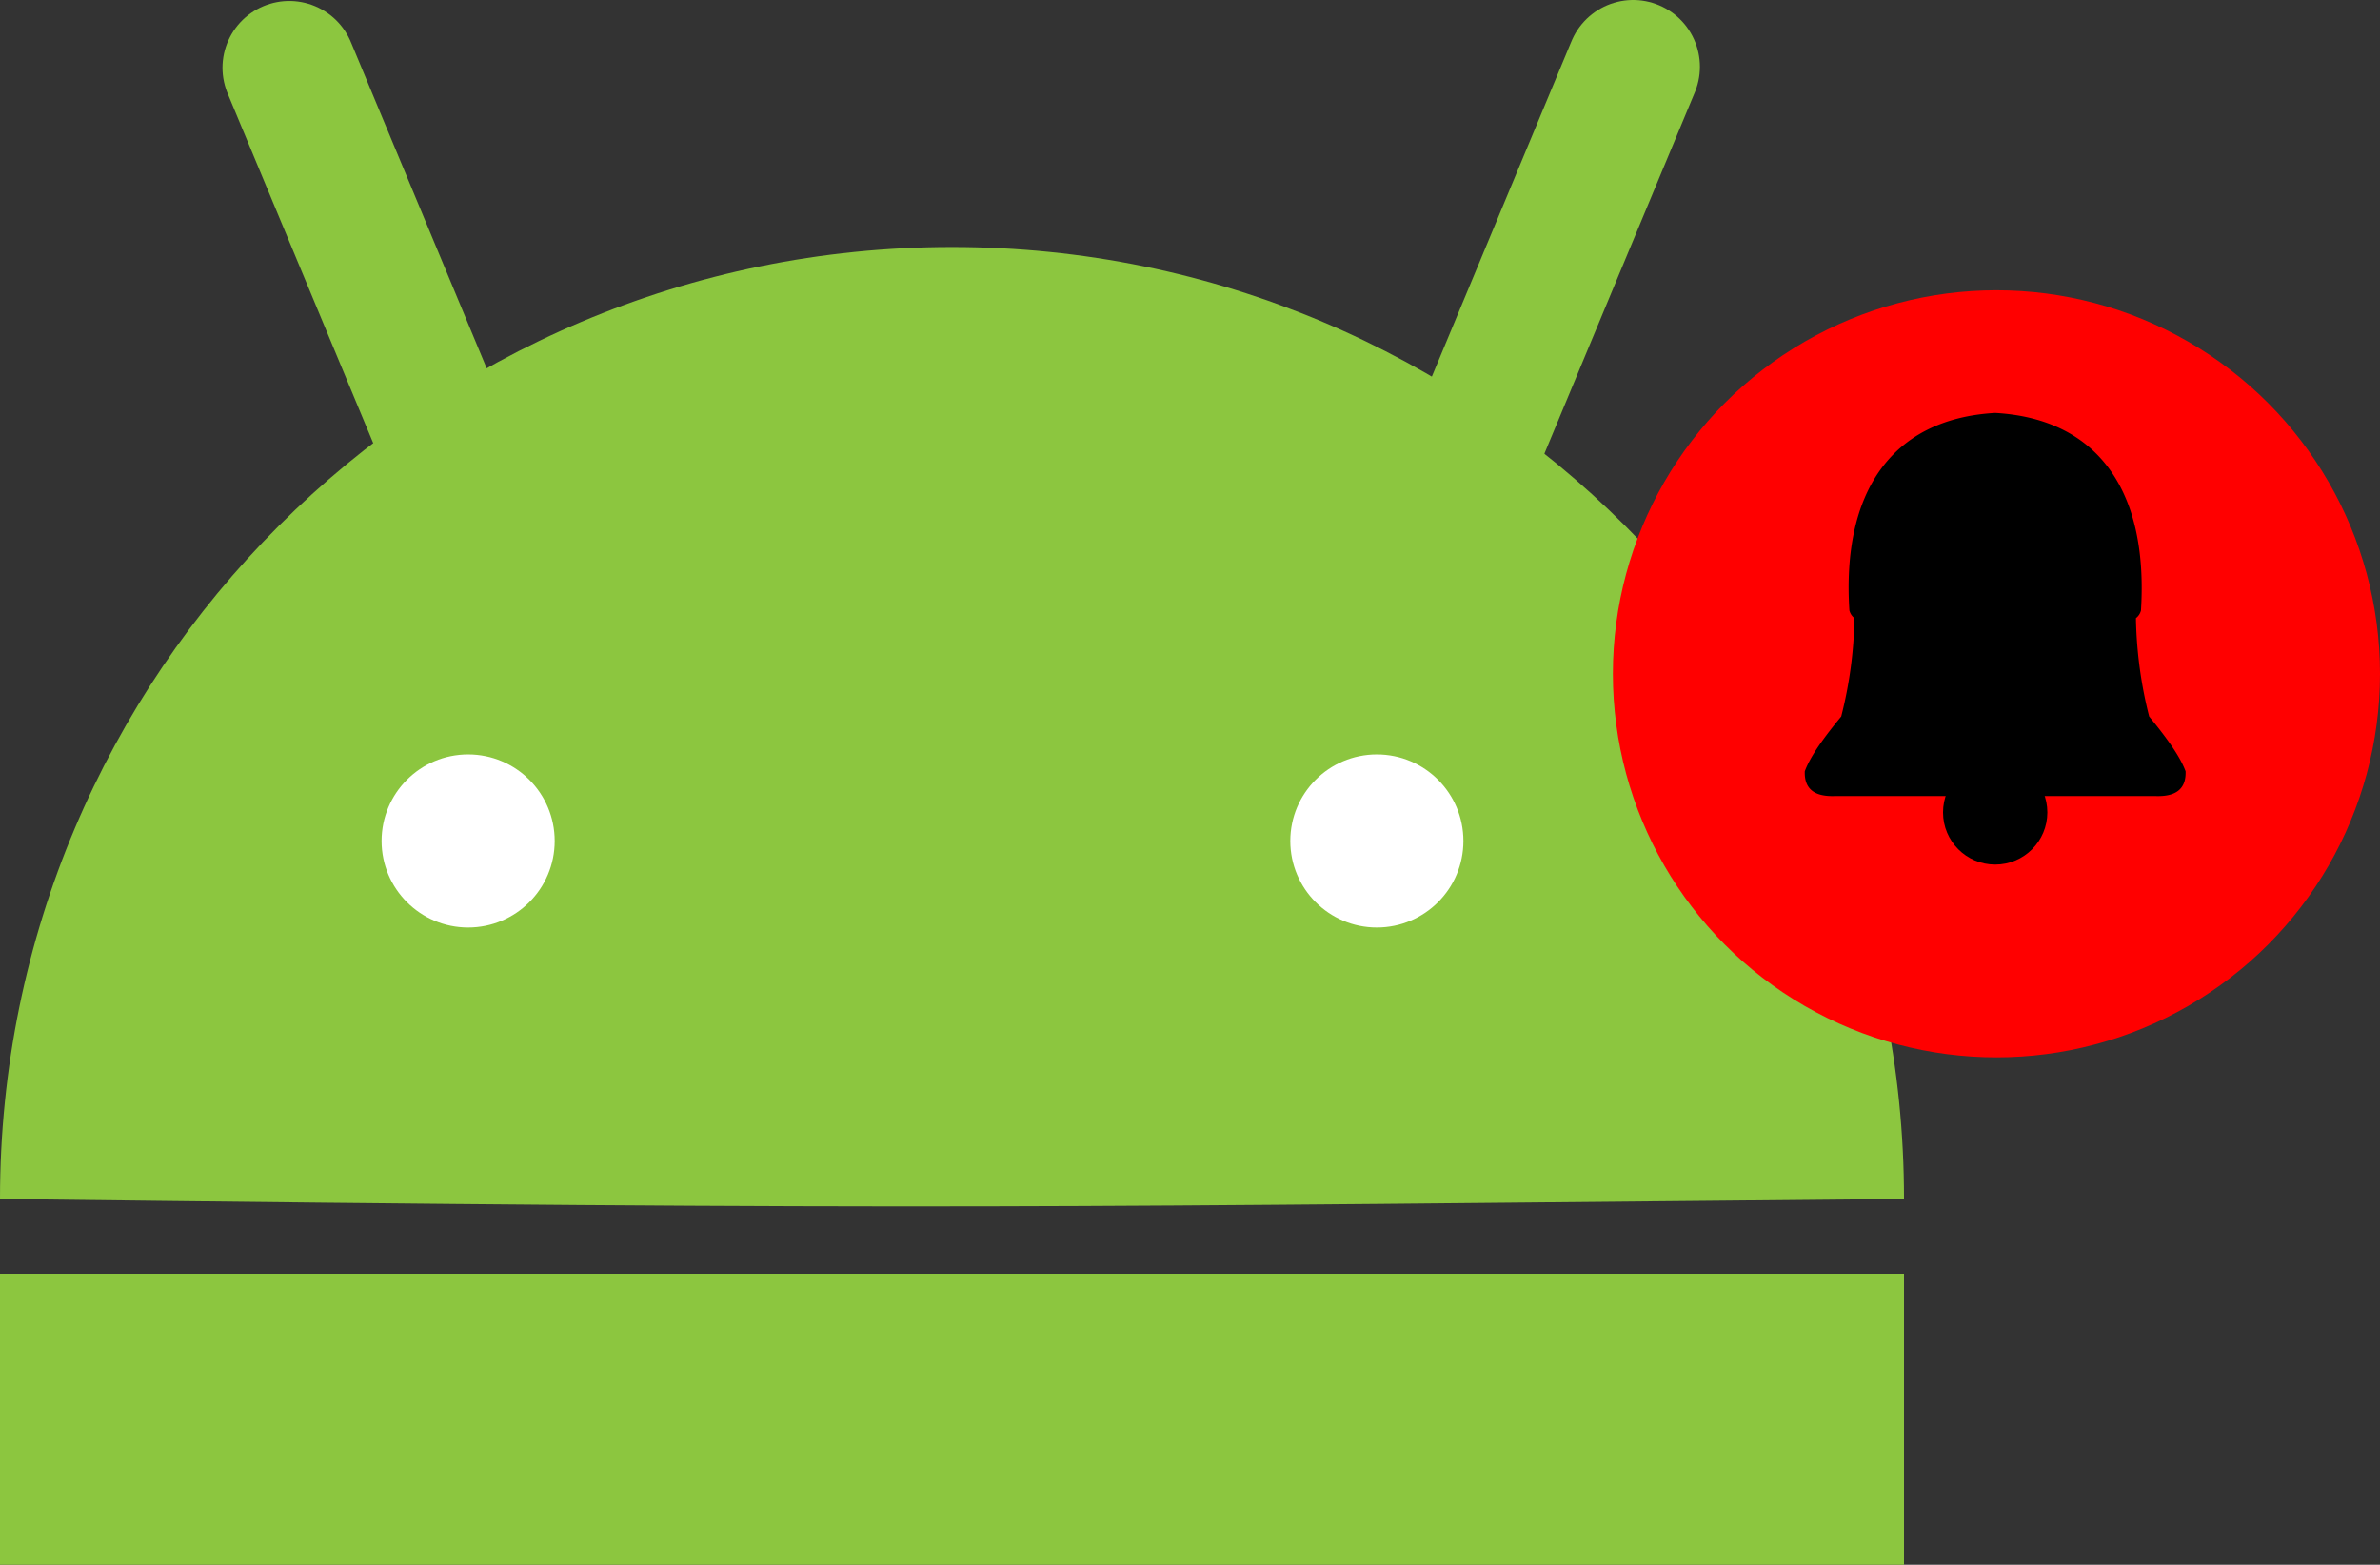 <svg id="Слой_1" data-name="Слой 1" xmlns="http://www.w3.org/2000/svg" viewBox="0 0 605 397.79"><rect x="0" y="0" width="605" height="397.79" fill="#333333" stroke="none"/><defs><style>.cls-1{fill:#8cc63f;}.cls-2{fill:#fff;}.cls-3{fill:none;stroke:#8cc63f;stroke-linecap:round;stroke-miterlimit:10;stroke-width:33.94px;}.cls-4{fill:red;}</style></defs><path class="cls-1" d="M1118,620c-218,2-242,3-484,0,0-133.65,108.35-242,242-242S1118,486.35,1118,620Z" transform="translate(-634 -315.21)"/><circle class="cls-2" cx="119" cy="213.79" r="22"/><circle class="cls-2" cx="350" cy="213.79" r="22"/><line class="cls-3" x1="367.85" y1="130.6" x2="415.15" y2="16.97"/><line class="cls-3" x1="120.83" y1="130.85" x2="73.53" y2="17.22"/><rect class="cls-1" y="323.79" width="484" height="74"/><circle class="cls-4" cx="507.5" cy="171.29" r="97.5"/><circle cx="507.18" cy="206.53" r="13.26"/><path d="M1189.58,511.29c-1.47-4-5.14-8.89-9.26-13.94a108.51,108.51,0,0,1-3.36-25,3.54,3.54,0,0,0,1.28-1.95c1.89-30.08-10.7-48.72-37.06-50.22-26.36,1.5-39,20.14-37.06,50.22a3.59,3.59,0,0,0,1.28,1.95,107.44,107.44,0,0,1-3.36,25c-4.11,5-7.79,9.93-9.26,13.94-.17,4.71,2.73,6.48,7.67,6.3h81.47C1186.85,517.77,1189.75,516,1189.58,511.29Z" transform="translate(-634 -315.21)"/></svg>
